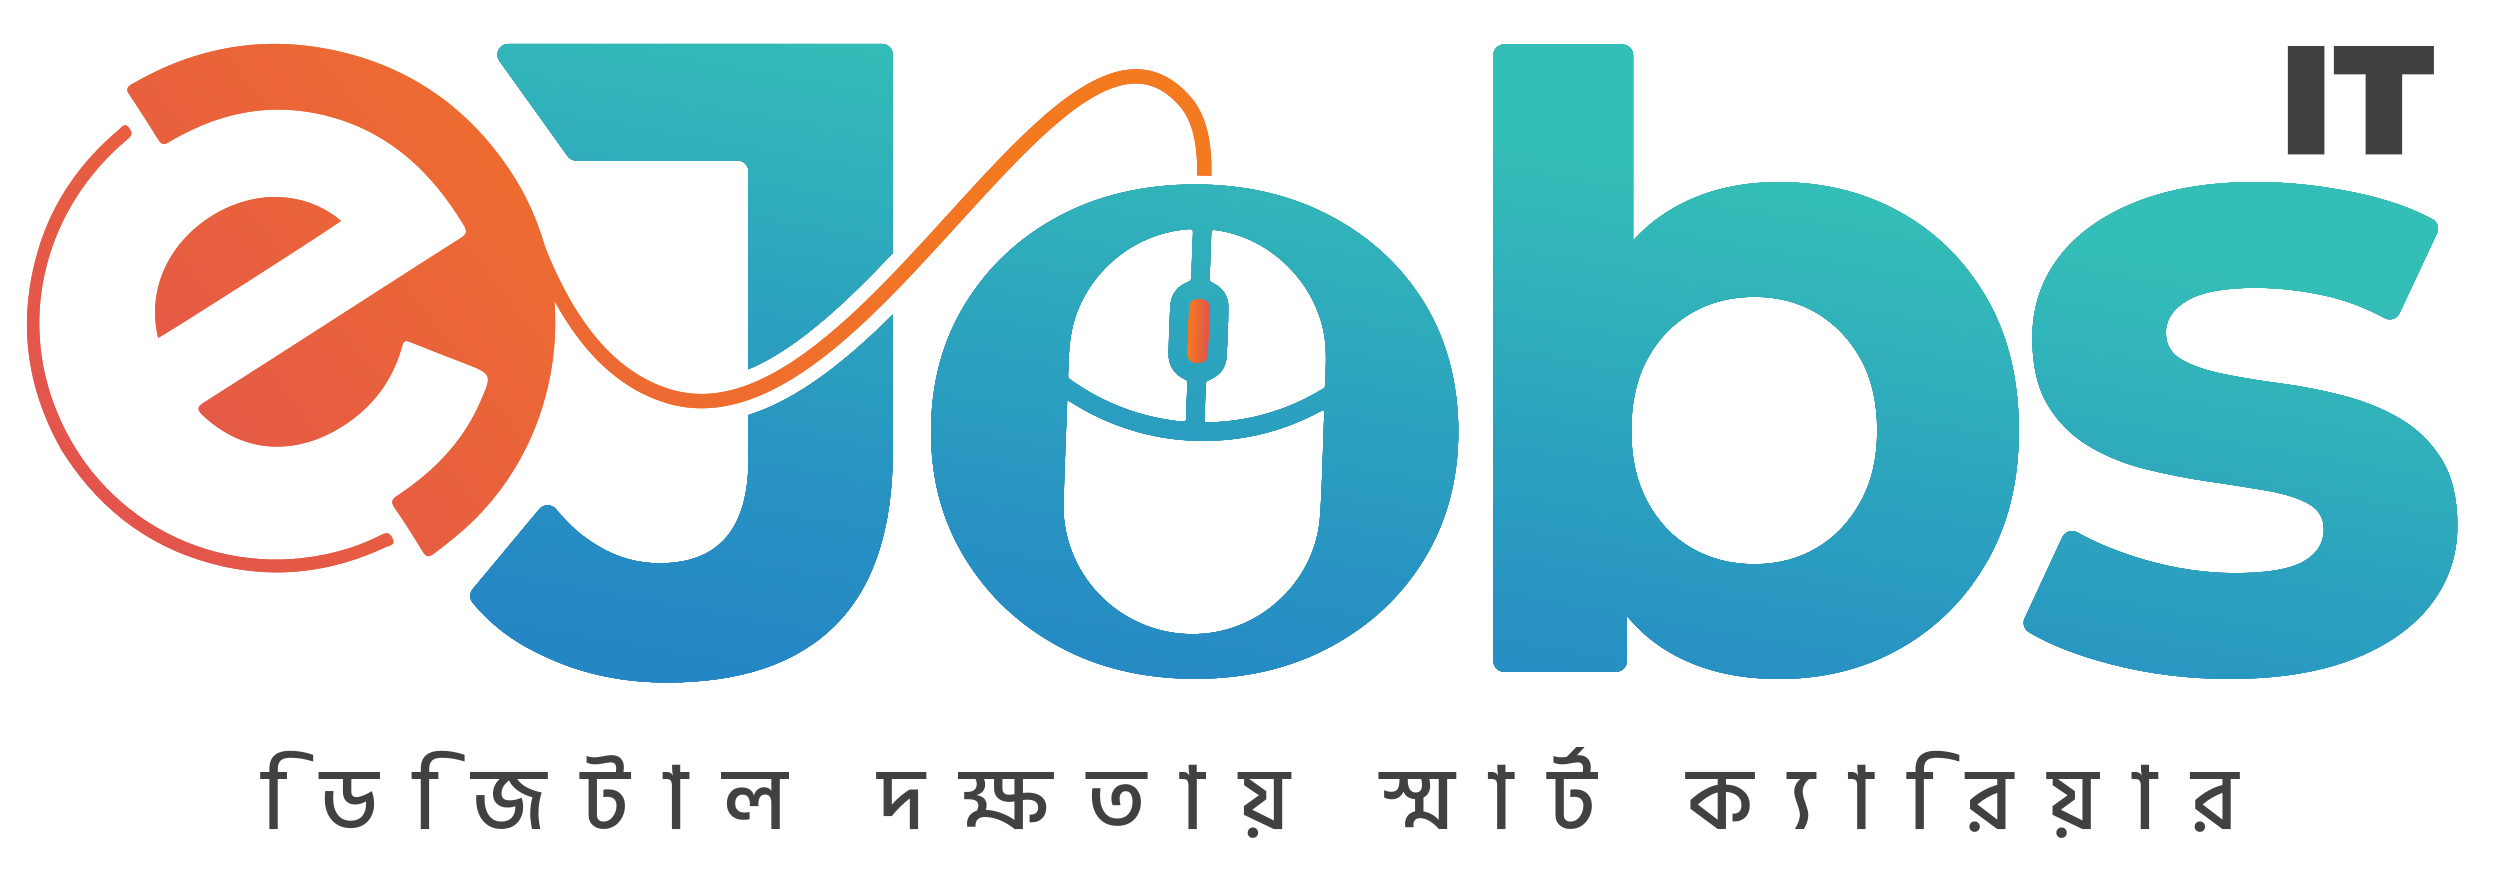 <?xml version="1.0" encoding="UTF-8"?>
<svg id="Layer_1" data-name="Layer 1" xmlns="http://www.w3.org/2000/svg" version="1.1" xmlns:xlink="http://www.w3.org/1999/xlink" viewBox="0 0 1048.3 375.65">
  <defs>
    <style>
      .cls-1 {
        fill: url(#eJobsIT-7);
      }

      .cls-1, .cls-2, .cls-3, .cls-4, .cls-5, .cls-6, .cls-7, .cls-8, .cls-9, .cls-10, .cls-11, .cls-12, .cls-13, .cls-14, .cls-15, .cls-16, .cls-17, .cls-18, .cls-19, .cls-20, .cls-21, .cls-22, .cls-23, .cls-24, .cls-25, .cls-26, .cls-27 {
        stroke-width: 0px;
      }

      .cls-2 {
        fill: url(#eJobsIT-14);
      }

      .cls-3 {
        fill: url(#eJobsIT-11);
      }

      .cls-4 {
        fill: url(#eJobsIT-2);
      }

      .cls-5 {
        fill: #231f20;
      }

      .cls-6 {
        fill: url(#eJobsIT-12);
      }

      .cls-7 {
        fill: #414042;
      }

      .cls-8 {
        fill: url(#eJobsIT-4);
      }

      .cls-9 {
        fill: url(#eJobsIT-5);
      }

      .cls-10 {
        fill: url(#eJobsIT);
      }

      .cls-11 {
        fill: url(#eJobsIT-16);
      }

      .cls-12 {
        fill: url(#eJobsIT-15);
      }

      .cls-13 {
        fill: url(#New_Gradient_Swatch_1-3);
      }

      .cls-14 {
        fill: url(#New_Gradient_Swatch_1-8);
      }

      .cls-15 {
        fill: url(#New_Gradient_Swatch_1-6);
      }

      .cls-16 {
        fill: url(#New_Gradient_Swatch_1);
      }

      .cls-17 {
        fill: url(#New_Gradient_Swatch_1-9);
      }

      .cls-18 {
        fill: url(#eJobsIT-13);
      }

      .cls-19 {
        fill: url(#eJobsIT-6);
      }

      .cls-20 {
        fill: url(#New_Gradient_Swatch_1-2);
      }

      .cls-21 {
        fill: url(#eJobsIT-8);
      }

      .cls-22 {
        fill: url(#New_Gradient_Swatch_1-4);
      }

      .cls-23 {
        fill: url(#eJobsIT-3);
      }

      .cls-24 {
        fill: url(#eJobsIT-10);
      }

      .cls-25 {
        fill: url(#eJobsIT-9);
      }

      .cls-26 {
        fill: url(#New_Gradient_Swatch_1-5);
      }

      .cls-27 {
        fill: url(#New_Gradient_Swatch_1-7);
      }
    </style>
    <linearGradient id="New_Gradient_Swatch_1" data-name="New Gradient Swatch 1" x1="498.01" y1="138.62" x2="507.07" y2="138.95" gradientUnits="userSpaceOnUse">
      <stop offset="0" stop-color="#f47a20"/>
      <stop offset=".38" stop-color="#ee6d2e"/>
      <stop offset="1" stop-color="#e2534f"/>
    </linearGradient>
    <linearGradient id="eJobsIT" x1="390.38" y1="180.99" x2="611.52" y2="180.99" gradientUnits="userSpaceOnUse">
      <stop offset="0" stop-color="#2586c6"/>
      <stop offset=".33" stop-color="#2894c2"/>
      <stop offset=".97" stop-color="#33bbb8"/>
      <stop offset="1" stop-color="#34beb8"/>
    </linearGradient>
    <linearGradient id="eJobsIT-2" data-name="eJobsIT" x1="197.19" y1="152.31" x2="1030.45" y2="152.31" xlink:href="#eJobsIT"/>
    <linearGradient id="eJobsIT-3" data-name="eJobsIT" x1="197.19" y1="152.31" x2="1030.45" y2="152.31" xlink:href="#eJobsIT"/>
    <linearGradient id="eJobsIT-4" data-name="eJobsIT" x1="197.19" y1="152.31" x2="1030.45" y2="152.31" xlink:href="#eJobsIT"/>
    <linearGradient id="eJobsIT-5" data-name="eJobsIT" x1="583.5" y1="328.49" x2="630.45" y2="62.01" xlink:href="#eJobsIT"/>
    <linearGradient id="eJobsIT-6" data-name="eJobsIT" x1="583.5" y1="328.49" x2="630.45" y2="62.01" xlink:href="#eJobsIT"/>
    <linearGradient id="eJobsIT-7" data-name="eJobsIT" x1="583.5" y1="328.49" x2="630.45" y2="62.01" xlink:href="#eJobsIT"/>
    <linearGradient id="eJobsIT-8" data-name="eJobsIT" x1="583.5" y1="328.49" x2="630.45" y2="62.01" xlink:href="#eJobsIT"/>
    <linearGradient id="eJobsIT-9" data-name="eJobsIT" x1="583.5" y1="328.49" x2="630.45" y2="62.01" xlink:href="#eJobsIT"/>
    <linearGradient id="eJobsIT-10" data-name="eJobsIT" x1="583.5" y1="328.49" x2="630.45" y2="62.01" xlink:href="#eJobsIT"/>
    <linearGradient id="eJobsIT-11" data-name="eJobsIT" x1="583.5" y1="328.49" x2="630.45" y2="62.01" xlink:href="#eJobsIT"/>
    <linearGradient id="eJobsIT-12" data-name="eJobsIT" x1="583.5" y1="328.49" x2="630.45" y2="62.01" xlink:href="#eJobsIT"/>
    <linearGradient id="eJobsIT-13" data-name="eJobsIT" x1="583.5" y1="328.49" x2="630.45" y2="62.01" xlink:href="#eJobsIT"/>
    <linearGradient id="eJobsIT-14" data-name="eJobsIT" x1="583.5" y1="328.49" x2="630.45" y2="62.01" xlink:href="#eJobsIT"/>
    <linearGradient id="eJobsIT-15" data-name="eJobsIT" x1="583.5" y1="328.49" x2="630.45" y2="62.01" xlink:href="#eJobsIT"/>
    <linearGradient id="eJobsIT-16" data-name="eJobsIT" x1="583.5" y1="328.49" x2="630.45" y2="62.01" xlink:href="#eJobsIT"/>
    <linearGradient id="New_Gradient_Swatch_1-2" data-name="New Gradient Swatch 1" x1="185.2" y1="32.95" x2="-64.9" y2="195.62" gradientTransform="translate(62.39 14.37) rotate(-5.04)" xlink:href="#New_Gradient_Swatch_1"/>
    <linearGradient id="New_Gradient_Swatch_1-3" data-name="New Gradient Swatch 1" x1="166.12" y1="3.63" x2="-83.98" y2="166.29" gradientTransform="translate(62.39 14.37) rotate(-5.04)" xlink:href="#New_Gradient_Swatch_1"/>
    <linearGradient id="New_Gradient_Swatch_1-4" data-name="New Gradient Swatch 1" x1="184.57" y1="31.99" x2="-65.53" y2="194.65" gradientTransform="translate(62.39 14.37) rotate(-5.04)" xlink:href="#New_Gradient_Swatch_1"/>
    <linearGradient id="New_Gradient_Swatch_1-5" data-name="New Gradient Swatch 1" x1="219.2" y1="100.12" x2="508" y2="100.12" xlink:href="#New_Gradient_Swatch_1"/>
    <linearGradient id="New_Gradient_Swatch_1-6" data-name="New Gradient Swatch 1" x1="368.05" y1="-12.66" x2="47.57" y2="236.21" xlink:href="#New_Gradient_Swatch_1"/>
    <linearGradient id="New_Gradient_Swatch_1-7" data-name="New Gradient Swatch 1" x1="368.05" y1="-12.66" x2="47.57" y2="236.21" xlink:href="#New_Gradient_Swatch_1"/>
    <linearGradient id="New_Gradient_Swatch_1-8" data-name="New Gradient Swatch 1" x1="368.05" y1="-12.66" x2="47.57" y2="236.21" xlink:href="#New_Gradient_Swatch_1"/>
    <linearGradient id="New_Gradient_Swatch_1-9" data-name="New Gradient Swatch 1" x1="368.05" y1="-12.66" x2="47.57" y2="236.21" xlink:href="#New_Gradient_Swatch_1"/>
  </defs>
  <g>
    <path class="cls-16" d="M507.41,129.72l-.68,18.4c-.13,3.08-1.69,4.41-4.74,4.28-2.98-.13-4.39-1.66-4.3-4.74.09-3.04.22-6.07.33-9.11.11-3.03.2-6.07.34-9.1.14-2.94,1.69-4.36,4.57-4.29,3.07.09,4.56,1.52,4.48,4.56Z"/>
    <g>
      <g>
        <g>
          <path class="cls-5" d="M597.3,127.1c-9.48-15.46-22.58-27.62-39.29-36.48-16.71-8.85-35.67-13.28-56.87-13.28s-40.48,4.43-57.06,13.28c-16.59,8.86-29.69,21.08-39.29,36.67-9.61,15.59-14.41,33.49-14.41,53.69s4.8,37.73,14.41,53.32c9.6,15.59,22.7,27.88,39.29,36.86,16.58,8.98,35.6,13.47,57.06,13.47s40.16-4.49,56.87-13.47,29.81-21.27,39.29-36.86c9.48-15.59,14.22-33.36,14.22-53.32s-4.74-38.41-14.22-53.88ZM502.93,125.16c3.07.09,4.56,1.52,4.48,4.56l-.68,18.4c-.13,3.08-1.69,4.41-4.74,4.28-2.98-.13-4.39-1.66-4.3-4.74.09-3.04.22-6.07.33-9.11.11-3.03.2-6.07.34-9.1.14-2.94,1.69-4.36,4.57-4.29ZM450.96,132.89c7-20.67,25.81-35.27,47.58-36.81,1.43-.1,1.77.32,1.69,1.68-.2,3.1-.26,6.21-.37,9.31-.12,3.04-.26,6.08-.32,9.11-.02,1.01-.25,1.6-1.31,2.01-4.75,1.86-7.29,5.44-7.55,10.51-.32,6.46-.57,12.92-.7,19.39-.11,4.99,2.17,8.68,6.67,10.88.97.47,1.3.98,1.24,2.05-.24,4.79-.41,9.57-.53,14.36-.03,1.2-.4,1.54-1.6,1.42-17.21-1.77-32.89-7.54-46.96-17.66-.54-.38-.96-.73-.93-1.53.31-8.33.36-16.66,3.09-24.72ZM553.48,216.84c-1.77,24.53-21.41,45.06-45.74,48.51-30.39,4.31-58.22-17.21-61.53-47.63-.25-2.37-.33-4.78-.25-7.17.45-13.71.98-27.42,1.49-41.13.01-.44.03-.88.06-1.73,4.78,3,9.3,5.61,14.06,7.78,13.18,6,27,9.19,41.48,9.39,17.4.24,33.83-3.63,49.28-11.65.51-.26,1.05-.5,1.54-.81.97-.59,1.46-.62,1.4.79-.59,14.55-.75,29.13-1.79,43.65ZM555.7,161.41c-.02.83-.4,1.27-1.06,1.68-10.55,6.43-21.89,10.7-34.08,12.76-4.54.76-9.11,1.08-13.7,1.33-1.38.08-1.98-.16-1.83-1.74.23-2.31.21-4.65.3-6.98.09-2.39.24-4.79.23-7.18,0-1.1.43-1.54,1.41-1.93,4.34-1.72,7.03-4.93,7.34-9.6.45-6.98.71-13.97.78-20.95.05-4.77-2.44-8.2-6.72-10.25-.9-.43-1.2-.92-1.15-1.91.27-6.27.51-12.54.69-18.82.04-1.19.35-1.52,1.58-1.36,23.14,2.9,42.75,22.32,45.97,45.39.91,6.53.36,13.04.24,19.56Z"/>
          <path class="cls-10" d="M597.3,127.1c-9.48-15.46-22.58-27.62-39.29-36.48-16.71-8.85-35.67-13.28-56.87-13.28s-40.48,4.43-57.06,13.28c-16.59,8.86-29.69,21.08-39.29,36.67-9.61,15.59-14.41,33.49-14.41,53.69s4.8,37.73,14.41,53.32c9.6,15.59,22.7,27.88,39.29,36.86,16.58,8.98,35.6,13.47,57.06,13.47s40.16-4.49,56.87-13.47,29.81-21.27,39.29-36.86c9.48-15.59,14.22-33.36,14.22-53.32s-4.74-38.41-14.22-53.88ZM502.93,125.16c3.07.09,4.56,1.52,4.48,4.56l-.68,18.4c-.13,3.08-1.69,4.41-4.74,4.28-2.98-.13-4.39-1.66-4.3-4.74.09-3.04.22-6.07.33-9.11.11-3.03.2-6.07.34-9.1.14-2.94,1.69-4.36,4.57-4.29ZM450.96,132.89c7-20.67,25.81-35.27,47.58-36.81,1.43-.1,1.77.32,1.69,1.68-.2,3.1-.26,6.21-.37,9.31-.12,3.04-.26,6.08-.32,9.11-.02,1.01-.25,1.6-1.31,2.01-4.75,1.86-7.29,5.44-7.55,10.51-.32,6.46-.57,12.92-.7,19.39-.11,4.99,2.17,8.68,6.67,10.88.97.47,1.3.98,1.24,2.05-.24,4.79-.41,9.57-.53,14.36-.03,1.2-.4,1.54-1.6,1.42-17.21-1.77-32.89-7.54-46.96-17.66-.54-.38-.96-.73-.93-1.53.31-8.33.36-16.66,3.09-24.72ZM553.48,216.84c-1.77,24.53-21.41,45.06-45.74,48.51-30.39,4.31-58.22-17.21-61.53-47.63-.25-2.37-.33-4.78-.25-7.17.45-13.71.98-27.42,1.49-41.13.01-.44.03-.88.06-1.73,4.78,3,9.3,5.61,14.06,7.78,13.18,6,27,9.19,41.48,9.39,17.4.24,33.83-3.63,49.28-11.65.51-.26,1.05-.5,1.54-.81.97-.59,1.46-.62,1.4.79-.59,14.55-.75,29.13-1.79,43.65ZM555.7,161.41c-.02.83-.4,1.27-1.06,1.68-10.55,6.43-21.89,10.7-34.08,12.76-4.54.76-9.11,1.08-13.7,1.33-1.38.08-1.98-.16-1.83-1.74.23-2.31.21-4.65.3-6.98.09-2.39.24-4.79.23-7.18,0-1.1.43-1.54,1.41-1.93,4.34-1.72,7.03-4.93,7.34-9.6.45-6.98.71-13.97.78-20.95.05-4.77-2.44-8.2-6.72-10.25-.9-.43-1.2-.92-1.15-1.91.27-6.27.51-12.54.69-18.82.04-1.19.35-1.52,1.58-1.36,23.14,2.9,42.75,22.32,45.97,45.39.91,6.53.36,13.04.24,19.56Z"/>
        </g>
        <g>
          <g>
            <path class="cls-5" d="M313.83,174.03v18.53c0,29.08-12.41,43.62-37.23,43.62-9.28,0-17.93-2.44-25.95-7.33-6.79-4.14-11.31-7.94-17.56-15.4-1.81-2.15-5.13-2.12-6.93.03l-27.92,33.5c-1.4,1.69-1.4,4.15.02,5.83,9.15,10.85,18.57,17.33,32.27,23.43,14.91,6.64,31.27,9.96,49.08,9.96,31.09,0,54.66-8.02,70.7-24.07,16.05-16.04,24.07-40.36,24.07-72.96v-57.27c-19.11,18.95-39.33,35.44-60.55,42.13ZM369.86,18.42h-156.73c-3.69,0-5.83,4.17-3.69,7.17l28.52,39.83c.85,1.19,2.22,1.9,3.68,1.9h67.67c2.5,0,4.52,2.02,4.52,4.52v83.01c20.73-8.67,41.93-29.03,60.55-48.75V22.95c0-2.5-2.02-4.53-4.52-4.53Z"/>
            <path class="cls-5" d="M626.15,277.16V23.16c0-2.5,2.03-4.53,4.53-4.53h49.61c2.5,0,4.53,2.03,4.53,4.53v97.05c0,.09,0,.19,0,.28l-3.74,59.47c0,.12-.01.25,0,.37l1.13,59.99v36.84c0,2.5-2.03,4.53-4.53,4.53h-46.98c-2.5,0-4.53-2.03-4.53-4.53ZM745.75,284.7c-17.81,0-33.1-3.76-45.88-11.28-12.79-7.52-22.57-18.99-29.33-34.41s-10.15-34.91-10.15-58.48,3.57-43.38,10.72-58.67c7.15-15.29,17.11-26.7,29.9-34.22,12.79-7.52,27.7-11.28,44.75-11.28,19.05,0,36.16,4.27,51.34,12.79,15.17,8.53,27.2,20.56,36.11,36.11,8.9,15.55,13.35,33.98,13.35,55.29s-4.45,39.37-13.35,54.91c-8.9,15.55-20.94,27.64-36.11,36.29-15.17,8.65-32.29,12.98-51.34,12.98ZM735.59,236.56c9.78,0,18.49-2.26,26.14-6.77,7.64-4.51,13.79-10.96,18.43-19.37,4.64-8.4,6.96-18.36,6.96-29.9s-2.32-21.81-6.96-30.09c-4.64-8.27-10.78-14.67-18.43-19.18-7.65-4.51-16.36-6.77-26.14-6.77s-18.56,2.26-26.33,6.77c-7.77,4.51-13.92,10.91-18.43,19.18-4.51,8.27-6.77,18.3-6.77,30.09s2.26,21.5,6.77,29.9c4.51,8.4,10.65,14.86,18.43,19.37,7.77,4.51,16.55,6.77,26.33,6.77Z"/>
            <path class="cls-5" d="M934.92,284.7c-17.3,0-33.91-2.07-49.83-6.21-14.01-3.64-25.45-8.1-34.31-13.39-2-1.2-2.8-3.7-1.81-5.82l15.78-33.99c1.1-2.37,3.99-3.34,6.27-2.07,8.34,4.66,17.92,8.54,28.74,11.64,12.66,3.64,25.13,5.45,37.42,5.45,13.54,0,23.13-1.63,28.77-4.89,5.64-3.26,8.46-7.77,8.46-13.54,0-4.76-2.2-8.33-6.58-10.72-4.39-2.38-10.22-4.2-17.49-5.45-7.27-1.25-15.23-2.5-23.88-3.76-8.65-1.25-17.36-2.94-26.14-5.08-8.78-2.13-16.8-5.32-24.07-9.59-7.28-4.26-13.1-10.03-17.49-17.3-4.39-7.27-6.58-16.67-6.58-28.21,0-12.79,3.7-24.07,11.09-33.85,7.39-9.78,18.11-17.49,32.16-23.13,14.04-5.64,30.84-8.46,50.4-8.46,13.79,0,27.83,1.5,42.12,4.51,12.46,2.62,23.1,6.29,31.94,11.01,2.14,1.14,3.04,3.74,2.01,5.94l-15.72,33.55c-1.11,2.36-3.96,3.28-6.26,2.05-8.4-4.5-16.84-7.66-25.33-9.49-9.91-2.13-19.5-3.2-28.77-3.2-13.04,0-22.57,1.76-28.58,5.27-6.02,3.51-9.03,8.03-9.03,13.54,0,5.02,2.19,8.78,6.58,11.28,4.38,2.51,10.21,4.51,17.49,6.02,7.27,1.5,15.23,2.82,23.88,3.95,8.65,1.13,17.36,2.82,26.14,5.08,8.77,2.26,16.74,5.45,23.88,9.59,7.15,4.14,12.98,9.78,17.49,16.92s6.77,16.49,6.77,28.02c0,12.54-3.76,23.64-11.28,33.29-7.52,9.65-18.37,17.24-32.53,22.75-14.17,5.51-31.4,8.27-51.71,8.27Z"/>
          </g>
          <g>
            <path class="cls-4" d="M313.83,174.03v18.53c0,29.08-12.41,43.62-37.23,43.62-9.28,0-17.93-2.44-25.95-7.33-6.79-4.14-11.31-7.94-17.56-15.4-1.81-2.15-5.13-2.12-6.93.03l-27.92,33.5c-1.4,1.69-1.4,4.15.02,5.83,9.15,10.85,18.57,17.33,32.27,23.43,14.91,6.64,31.27,9.96,49.08,9.96,31.09,0,54.66-8.02,70.7-24.07,16.05-16.04,24.07-40.36,24.07-72.96v-57.27c-19.11,18.95-39.33,35.44-60.55,42.13ZM369.86,18.42h-156.73c-3.69,0-5.83,4.17-3.69,7.17l28.52,39.83c.85,1.19,2.22,1.9,3.68,1.9h67.67c2.5,0,4.52,2.02,4.52,4.52v83.01c20.73-8.67,41.93-29.03,60.55-48.75V22.95c0-2.5-2.02-4.53-4.52-4.53Z"/>
            <path class="cls-23" d="M626.15,277.16V23.16c0-2.5,2.03-4.53,4.53-4.53h49.61c2.5,0,4.53,2.03,4.53,4.53v97.05c0,.09,0,.19,0,.28l-3.74,59.47c0,.12-.01.25,0,.37l1.13,59.99v36.84c0,2.5-2.03,4.53-4.53,4.53h-46.98c-2.5,0-4.53-2.03-4.53-4.53ZM745.75,284.7c-17.81,0-33.1-3.76-45.88-11.28-12.79-7.52-22.57-18.99-29.33-34.41s-10.15-34.91-10.15-58.48,3.57-43.38,10.72-58.67c7.15-15.29,17.11-26.7,29.9-34.22,12.79-7.52,27.7-11.28,44.75-11.28,19.05,0,36.16,4.27,51.34,12.79,15.17,8.53,27.2,20.56,36.11,36.11,8.9,15.55,13.35,33.98,13.35,55.29s-4.45,39.37-13.35,54.91c-8.9,15.55-20.94,27.64-36.11,36.29-15.17,8.65-32.29,12.98-51.34,12.98ZM735.59,236.56c9.78,0,18.49-2.26,26.14-6.77,7.64-4.51,13.79-10.96,18.43-19.37,4.64-8.4,6.96-18.36,6.96-29.9s-2.32-21.81-6.96-30.09c-4.64-8.27-10.78-14.67-18.43-19.18-7.65-4.51-16.36-6.77-26.14-6.77s-18.56,2.26-26.33,6.77c-7.77,4.51-13.92,10.91-18.43,19.18-4.51,8.27-6.77,18.3-6.77,30.09s2.26,21.5,6.77,29.9c4.51,8.4,10.65,14.86,18.43,19.37,7.77,4.51,16.55,6.77,26.33,6.77Z"/>
            <path class="cls-8" d="M934.92,284.7c-17.3,0-33.91-2.07-49.83-6.21-14.01-3.64-25.45-8.1-34.31-13.39-2-1.2-2.8-3.7-1.81-5.82l15.78-33.99c1.1-2.37,3.99-3.34,6.27-2.07,8.34,4.66,17.92,8.54,28.74,11.64,12.66,3.64,25.13,5.45,37.42,5.45,13.54,0,23.13-1.63,28.77-4.89,5.64-3.26,8.46-7.77,8.46-13.54,0-4.76-2.2-8.33-6.58-10.72-4.39-2.38-10.22-4.2-17.49-5.45-7.27-1.25-15.23-2.5-23.88-3.76-8.65-1.25-17.36-2.94-26.14-5.08-8.78-2.13-16.8-5.32-24.07-9.59-7.28-4.26-13.1-10.03-17.49-17.3-4.39-7.27-6.58-16.67-6.58-28.21,0-12.79,3.7-24.07,11.09-33.85,7.39-9.78,18.11-17.49,32.16-23.13,14.04-5.64,30.84-8.46,50.4-8.46,13.79,0,27.83,1.5,42.12,4.51,12.46,2.62,23.1,6.29,31.94,11.01,2.14,1.14,3.04,3.74,2.01,5.94l-15.72,33.55c-1.11,2.36-3.96,3.28-6.26,2.05-8.4-4.5-16.84-7.66-25.33-9.49-9.91-2.13-19.5-3.2-28.77-3.2-13.04,0-22.57,1.76-28.58,5.27-6.02,3.51-9.03,8.03-9.03,13.54,0,5.02,2.19,8.78,6.58,11.28,4.38,2.51,10.21,4.51,17.49,6.02,7.27,1.5,15.23,2.82,23.88,3.95,8.65,1.13,17.36,2.82,26.14,5.08,8.77,2.26,16.74,5.45,23.88,9.59,7.15,4.14,12.98,9.78,17.49,16.92s6.77,16.49,6.77,28.02c0,12.54-3.76,23.64-11.28,33.29-7.52,9.65-18.37,17.24-32.53,22.75-14.17,5.51-31.4,8.27-51.71,8.27Z"/>
          </g>
        </g>
      </g>
      <g>
        <g>
          <path class="cls-9" d="M597.3,127.1c-9.48-15.46-22.58-27.62-39.29-36.48-16.71-8.85-35.67-13.28-56.87-13.28s-40.48,4.43-57.06,13.28c-16.59,8.86-29.69,21.08-39.29,36.67-9.61,15.59-14.41,33.49-14.41,53.69s4.8,37.73,14.41,53.32c9.6,15.59,22.7,27.88,39.29,36.86,16.58,8.98,35.6,13.47,57.06,13.47s40.16-4.49,56.87-13.47,29.81-21.27,39.29-36.86c9.48-15.59,14.22-33.36,14.22-53.32s-4.74-38.41-14.22-53.88ZM502.93,125.16c3.07.09,4.56,1.52,4.48,4.56l-.68,18.4c-.13,3.08-1.69,4.41-4.74,4.28-2.98-.13-4.39-1.66-4.3-4.74.09-3.04.22-6.07.33-9.11.11-3.03.2-6.07.34-9.1.14-2.94,1.69-4.36,4.57-4.29ZM450.96,132.89c7-20.67,25.81-35.27,47.58-36.81,1.43-.1,1.77.32,1.69,1.68-.2,3.1-.26,6.21-.37,9.31-.12,3.04-.26,6.08-.32,9.11-.02,1.01-.25,1.6-1.31,2.01-4.75,1.86-7.29,5.44-7.55,10.51-.32,6.46-.57,12.92-.7,19.39-.11,4.99,2.17,8.68,6.67,10.88.97.47,1.3.98,1.24,2.05-.24,4.79-.41,9.57-.53,14.36-.03,1.2-.4,1.54-1.6,1.42-17.21-1.77-32.89-7.54-46.96-17.66-.54-.38-.96-.73-.93-1.53.31-8.33.36-16.66,3.09-24.72ZM553.48,216.84c-1.77,24.53-21.41,45.06-45.74,48.51-30.39,4.31-58.22-17.21-61.53-47.63-.25-2.37-.33-4.78-.25-7.17.45-13.71.98-27.42,1.49-41.13.01-.44.03-.88.06-1.73,4.78,3,9.3,5.61,14.06,7.78,13.18,6,27,9.19,41.48,9.39,17.4.24,33.83-3.63,49.28-11.65.51-.26,1.05-.5,1.54-.81.97-.59,1.46-.62,1.4.79-.59,14.55-.75,29.13-1.79,43.65ZM555.7,161.41c-.02.83-.4,1.27-1.06,1.68-10.55,6.43-21.89,10.7-34.08,12.76-4.54.76-9.11,1.08-13.7,1.33-1.38.08-1.98-.16-1.83-1.74.23-2.31.21-4.65.3-6.98.09-2.39.24-4.79.23-7.18,0-1.1.43-1.54,1.41-1.93,4.34-1.72,7.03-4.93,7.34-9.6.45-6.98.71-13.97.78-20.95.05-4.77-2.44-8.2-6.72-10.25-.9-.43-1.2-.92-1.15-1.91.27-6.27.51-12.54.69-18.82.04-1.19.35-1.52,1.58-1.36,23.14,2.9,42.75,22.32,45.97,45.39.91,6.53.36,13.04.24,19.56Z"/>
          <path class="cls-19" d="M597.3,127.1c-9.48-15.46-22.58-27.62-39.29-36.48-16.71-8.85-35.67-13.28-56.87-13.28s-40.48,4.43-57.06,13.28c-16.59,8.86-29.69,21.08-39.29,36.67-9.61,15.59-14.41,33.49-14.41,53.69s4.8,37.73,14.41,53.32c9.6,15.59,22.7,27.88,39.29,36.86,16.58,8.98,35.6,13.47,57.06,13.47s40.16-4.49,56.87-13.47,29.81-21.27,39.29-36.86c9.48-15.59,14.22-33.36,14.22-53.32s-4.74-38.41-14.22-53.88ZM502.93,125.16c3.07.09,4.56,1.52,4.48,4.56l-.68,18.4c-.13,3.08-1.69,4.41-4.74,4.28-2.98-.13-4.39-1.66-4.3-4.74.09-3.04.22-6.07.33-9.11.11-3.03.2-6.07.34-9.1.14-2.94,1.69-4.36,4.57-4.29ZM450.96,132.89c7-20.67,25.81-35.27,47.58-36.81,1.43-.1,1.77.32,1.69,1.68-.2,3.1-.26,6.21-.37,9.31-.12,3.04-.26,6.08-.32,9.11-.02,1.01-.25,1.6-1.31,2.01-4.75,1.86-7.29,5.44-7.55,10.51-.32,6.46-.57,12.92-.7,19.39-.11,4.99,2.17,8.68,6.67,10.88.97.47,1.3.98,1.24,2.05-.24,4.79-.41,9.57-.53,14.36-.03,1.2-.4,1.54-1.6,1.42-17.21-1.77-32.89-7.54-46.96-17.66-.54-.38-.96-.73-.93-1.53.31-8.33.36-16.66,3.09-24.72ZM553.48,216.84c-1.77,24.53-21.41,45.06-45.74,48.51-30.39,4.31-58.22-17.21-61.53-47.63-.25-2.37-.33-4.78-.25-7.17.45-13.71.98-27.42,1.49-41.13.01-.44.03-.88.06-1.73,4.78,3,9.3,5.61,14.06,7.78,13.18,6,27,9.19,41.48,9.39,17.4.24,33.83-3.63,49.28-11.65.51-.26,1.05-.5,1.54-.81.97-.59,1.46-.62,1.4.79-.59,14.55-.75,29.13-1.79,43.65ZM555.7,161.41c-.02.83-.4,1.27-1.06,1.68-10.55,6.43-21.89,10.7-34.08,12.76-4.54.76-9.11,1.08-13.7,1.33-1.38.08-1.98-.16-1.83-1.74.23-2.31.21-4.65.3-6.98.09-2.39.24-4.79.23-7.18,0-1.1.43-1.54,1.41-1.93,4.34-1.72,7.03-4.93,7.34-9.6.45-6.98.71-13.97.78-20.95.05-4.77-2.44-8.2-6.72-10.25-.9-.43-1.2-.92-1.15-1.91.27-6.27.51-12.54.69-18.82.04-1.19.35-1.52,1.58-1.36,23.14,2.9,42.75,22.32,45.97,45.39.91,6.53.36,13.04.24,19.56Z"/>
          <path class="cls-1" d="M597.3,127.1c-9.48-15.46-22.58-27.62-39.29-36.48-16.71-8.85-35.67-13.28-56.87-13.28s-40.48,4.43-57.06,13.28c-16.59,8.86-29.69,21.08-39.29,36.67-9.61,15.59-14.41,33.49-14.41,53.69s4.8,37.73,14.41,53.32c9.6,15.59,22.7,27.88,39.29,36.86,16.58,8.98,35.6,13.47,57.06,13.47s40.16-4.49,56.87-13.47,29.81-21.27,39.29-36.86c9.48-15.59,14.22-33.36,14.22-53.32s-4.74-38.41-14.22-53.88ZM502.93,125.16c3.07.09,4.56,1.52,4.48,4.56l-.68,18.4c-.13,3.08-1.69,4.41-4.74,4.28-2.98-.13-4.39-1.66-4.3-4.74.09-3.04.22-6.07.33-9.11.11-3.03.2-6.07.34-9.1.14-2.94,1.69-4.36,4.57-4.29ZM450.96,132.89c7-20.67,25.81-35.27,47.58-36.81,1.43-.1,1.77.32,1.69,1.68-.2,3.1-.26,6.21-.37,9.31-.12,3.04-.26,6.08-.32,9.11-.02,1.01-.25,1.6-1.31,2.01-4.75,1.86-7.29,5.44-7.55,10.51-.32,6.46-.57,12.92-.7,19.39-.11,4.99,2.17,8.68,6.67,10.88.97.47,1.3.98,1.24,2.05-.24,4.79-.41,9.57-.53,14.36-.03,1.2-.4,1.54-1.6,1.42-17.21-1.77-32.89-7.54-46.96-17.66-.54-.38-.96-.73-.93-1.53.31-8.33.36-16.66,3.09-24.72ZM553.48,216.84c-1.77,24.53-21.41,45.06-45.74,48.51-30.39,4.31-58.22-17.21-61.53-47.63-.25-2.37-.33-4.78-.25-7.17.45-13.71.98-27.42,1.49-41.13.01-.44.03-.88.06-1.73,4.78,3,9.3,5.61,14.06,7.78,13.18,6,27,9.19,41.48,9.39,17.4.24,33.83-3.63,49.28-11.65.51-.26,1.05-.5,1.54-.81.97-.59,1.46-.62,1.4.79-.59,14.55-.75,29.13-1.79,43.65ZM555.7,161.41c-.02.83-.4,1.27-1.06,1.68-10.55,6.43-21.89,10.7-34.08,12.76-4.54.76-9.11,1.08-13.7,1.33-1.38.08-1.98-.16-1.83-1.74.23-2.31.21-4.65.3-6.98.09-2.39.24-4.79.23-7.18,0-1.1.43-1.54,1.41-1.93,4.34-1.72,7.03-4.93,7.34-9.6.45-6.98.71-13.97.78-20.95.05-4.77-2.44-8.2-6.72-10.25-.9-.43-1.2-.92-1.15-1.91.27-6.27.51-12.54.69-18.82.04-1.19.35-1.52,1.58-1.36,23.14,2.9,42.75,22.32,45.97,45.39.91,6.53.36,13.04.24,19.56Z"/>
        </g>
        <g>
          <g>
            <path class="cls-21" d="M313.83,174.03v18.53c0,29.08-12.41,43.62-37.23,43.62-9.28,0-17.93-2.44-25.95-7.33-6.79-4.14-11.31-7.94-17.56-15.4-1.81-2.15-5.13-2.12-6.93.03l-27.92,33.5c-1.4,1.69-1.4,4.15.02,5.83,9.15,10.85,18.57,17.33,32.27,23.43,14.91,6.64,31.27,9.96,49.08,9.96,31.09,0,54.66-8.02,70.7-24.07,16.05-16.04,24.07-40.36,24.07-72.96v-57.27c-19.11,18.95-39.33,35.44-60.55,42.13ZM369.86,18.42h-156.73c-3.69,0-5.83,4.17-3.69,7.17l28.52,39.83c.85,1.19,2.22,1.9,3.68,1.9h67.67c2.5,0,4.52,2.02,4.52,4.52v83.01c20.73-8.67,41.93-29.03,60.55-48.75V22.95c0-2.5-2.02-4.53-4.52-4.53Z"/>
            <path class="cls-25" d="M626.15,277.16V23.16c0-2.5,2.03-4.53,4.53-4.53h49.61c2.5,0,4.53,2.03,4.53,4.53v97.05c0,.09,0,.19,0,.28l-3.74,59.47c0,.12-.01.25,0,.37l1.13,59.99v36.84c0,2.5-2.03,4.53-4.53,4.53h-46.98c-2.5,0-4.53-2.03-4.53-4.53ZM745.75,284.7c-17.81,0-33.1-3.76-45.88-11.28-12.79-7.52-22.57-18.99-29.33-34.41s-10.15-34.91-10.15-58.48,3.57-43.38,10.72-58.67c7.15-15.29,17.11-26.7,29.9-34.22,12.79-7.52,27.7-11.28,44.75-11.28,19.05,0,36.16,4.27,51.34,12.79,15.17,8.53,27.2,20.56,36.11,36.11,8.9,15.55,13.35,33.98,13.35,55.29s-4.45,39.37-13.35,54.91c-8.9,15.55-20.94,27.64-36.11,36.29-15.17,8.65-32.29,12.98-51.34,12.98ZM735.59,236.56c9.78,0,18.49-2.26,26.14-6.77,7.64-4.51,13.79-10.96,18.43-19.37,4.64-8.4,6.96-18.36,6.96-29.9s-2.32-21.81-6.96-30.09c-4.64-8.27-10.78-14.67-18.43-19.18-7.65-4.51-16.36-6.77-26.14-6.77s-18.56,2.26-26.33,6.77c-7.77,4.51-13.92,10.91-18.43,19.18-4.51,8.27-6.77,18.3-6.77,30.09s2.26,21.5,6.77,29.9c4.51,8.4,10.65,14.86,18.43,19.37,7.77,4.51,16.55,6.77,26.33,6.77Z"/>
            <path class="cls-24" d="M934.92,284.7c-17.3,0-33.91-2.07-49.83-6.21-14.01-3.64-25.45-8.1-34.31-13.39-2-1.2-2.8-3.7-1.81-5.82l15.78-33.99c1.1-2.37,3.99-3.34,6.27-2.07,8.34,4.66,17.92,8.54,28.74,11.64,12.66,3.64,25.13,5.45,37.42,5.45,13.54,0,23.13-1.63,28.77-4.89,5.64-3.26,8.46-7.77,8.46-13.54,0-4.76-2.2-8.33-6.58-10.72-4.39-2.38-10.22-4.2-17.49-5.45-7.27-1.25-15.23-2.5-23.88-3.76-8.65-1.25-17.36-2.94-26.14-5.08-8.78-2.13-16.8-5.32-24.07-9.59-7.28-4.26-13.1-10.03-17.49-17.3-4.39-7.27-6.58-16.67-6.58-28.21,0-12.79,3.7-24.07,11.09-33.85,7.39-9.78,18.11-17.49,32.16-23.13,14.04-5.64,30.84-8.46,50.4-8.46,13.79,0,27.83,1.5,42.12,4.51,12.46,2.62,23.1,6.29,31.94,11.01,2.14,1.14,3.04,3.74,2.01,5.94l-15.72,33.55c-1.11,2.36-3.96,3.28-6.26,2.05-8.4-4.5-16.84-7.66-25.33-9.49-9.91-2.13-19.5-3.2-28.77-3.2-13.04,0-22.57,1.76-28.58,5.27-6.02,3.51-9.03,8.03-9.03,13.54,0,5.02,2.19,8.78,6.58,11.28,4.38,2.51,10.21,4.51,17.49,6.02,7.27,1.5,15.23,2.82,23.88,3.95,8.65,1.13,17.36,2.82,26.14,5.08,8.77,2.26,16.74,5.45,23.88,9.59,7.15,4.14,12.98,9.78,17.49,16.92s6.77,16.49,6.77,28.02c0,12.54-3.76,23.64-11.28,33.29-7.52,9.65-18.37,17.24-32.53,22.75-14.17,5.51-31.4,8.27-51.71,8.27Z"/>
          </g>
          <g>
            <path class="cls-3" d="M313.83,174.03v18.53c0,29.08-12.41,43.62-37.23,43.62-9.28,0-17.93-2.44-25.95-7.33-6.79-4.14-11.31-7.94-17.56-15.4-1.81-2.15-5.13-2.12-6.93.03l-27.92,33.5c-1.4,1.69-1.4,4.15.02,5.83,9.15,10.85,18.57,17.33,32.27,23.43,14.91,6.64,31.27,9.96,49.08,9.96,31.09,0,54.66-8.02,70.7-24.07,16.05-16.04,24.07-40.36,24.07-72.96v-57.27c-19.11,18.95-39.33,35.44-60.55,42.13ZM369.86,18.42h-156.73c-3.69,0-5.83,4.17-3.69,7.17l28.52,39.83c.85,1.19,2.22,1.9,3.68,1.9h67.67c2.5,0,4.52,2.02,4.52,4.52v83.01c20.73-8.67,41.93-29.03,60.55-48.75V22.95c0-2.5-2.02-4.53-4.52-4.53Z"/>
            <path class="cls-6" d="M626.15,277.16V23.16c0-2.5,2.03-4.53,4.53-4.53h49.61c2.5,0,4.53,2.03,4.53,4.53v97.05c0,.09,0,.19,0,.28l-3.74,59.47c0,.12-.01.25,0,.37l1.13,59.99v36.84c0,2.5-2.03,4.53-4.53,4.53h-46.98c-2.5,0-4.53-2.03-4.53-4.53ZM745.75,284.7c-17.81,0-33.1-3.76-45.88-11.28-12.79-7.52-22.57-18.99-29.33-34.41s-10.15-34.91-10.15-58.48,3.57-43.38,10.72-58.67c7.15-15.29,17.11-26.7,29.9-34.22,12.79-7.52,27.7-11.28,44.75-11.28,19.05,0,36.16,4.27,51.34,12.79,15.17,8.53,27.2,20.56,36.11,36.11,8.9,15.55,13.35,33.98,13.35,55.29s-4.45,39.37-13.35,54.91c-8.9,15.55-20.94,27.64-36.11,36.29-15.17,8.65-32.29,12.98-51.34,12.98ZM735.59,236.56c9.78,0,18.49-2.26,26.14-6.77,7.64-4.51,13.79-10.96,18.43-19.37,4.64-8.4,6.96-18.36,6.96-29.9s-2.32-21.81-6.96-30.09c-4.64-8.27-10.78-14.67-18.43-19.18-7.65-4.51-16.36-6.77-26.14-6.77s-18.56,2.26-26.33,6.77c-7.77,4.51-13.92,10.91-18.43,19.18-4.51,8.27-6.77,18.3-6.77,30.09s2.26,21.5,6.77,29.9c4.51,8.4,10.65,14.86,18.43,19.37,7.77,4.51,16.55,6.77,26.33,6.77Z"/>
            <path class="cls-18" d="M934.92,284.7c-17.3,0-33.91-2.07-49.83-6.21-14.01-3.64-25.45-8.1-34.31-13.39-2-1.2-2.8-3.7-1.81-5.82l15.78-33.99c1.1-2.37,3.99-3.34,6.27-2.07,8.34,4.66,17.92,8.54,28.74,11.64,12.66,3.64,25.13,5.45,37.42,5.45,13.54,0,23.13-1.63,28.77-4.89,5.64-3.26,8.46-7.77,8.46-13.54,0-4.76-2.2-8.33-6.58-10.72-4.39-2.38-10.22-4.2-17.49-5.45-7.27-1.25-15.23-2.5-23.88-3.76-8.65-1.25-17.36-2.94-26.14-5.08-8.78-2.13-16.8-5.32-24.07-9.59-7.28-4.26-13.1-10.03-17.49-17.3-4.39-7.27-6.58-16.67-6.58-28.21,0-12.79,3.7-24.07,11.09-33.85,7.39-9.78,18.11-17.49,32.16-23.13,14.04-5.64,30.84-8.46,50.4-8.46,13.79,0,27.83,1.5,42.12,4.51,12.46,2.62,23.1,6.29,31.94,11.01,2.14,1.14,3.04,3.74,2.01,5.94l-15.72,33.55c-1.11,2.36-3.96,3.28-6.26,2.05-8.4-4.5-16.84-7.66-25.33-9.49-9.91-2.13-19.5-3.2-28.77-3.2-13.04,0-22.57,1.76-28.58,5.27-6.02,3.51-9.03,8.03-9.03,13.54,0,5.02,2.19,8.78,6.58,11.28,4.38,2.51,10.21,4.51,17.49,6.02,7.27,1.5,15.23,2.82,23.88,3.95,8.65,1.13,17.36,2.82,26.14,5.08,8.77,2.26,16.74,5.45,23.88,9.59,7.15,4.14,12.98,9.78,17.49,16.92s6.77,16.49,6.77,28.02c0,12.54-3.76,23.64-11.28,33.29-7.52,9.65-18.37,17.24-32.53,22.75-14.17,5.51-31.4,8.27-51.71,8.27Z"/>
          </g>
          <g>
            <path class="cls-2" d="M313.83,174.03v18.53c0,29.08-12.41,43.62-37.23,43.62-9.28,0-17.93-2.44-25.95-7.33-6.79-4.14-11.31-7.94-17.56-15.4-1.81-2.15-5.13-2.12-6.93.03l-27.92,33.5c-1.4,1.69-1.4,4.15.02,5.83,9.15,10.85,18.57,17.33,32.27,23.43,14.91,6.64,31.27,9.96,49.08,9.96,31.09,0,54.66-8.02,70.7-24.07,16.05-16.04,24.07-40.36,24.07-72.96v-57.27c-19.11,18.95-39.33,35.44-60.55,42.13ZM369.86,18.42h-156.73c-3.69,0-5.83,4.17-3.69,7.17l28.52,39.83c.85,1.19,2.22,1.9,3.68,1.9h67.67c2.5,0,4.52,2.02,4.52,4.52v83.01c20.73-8.67,41.93-29.03,60.55-48.75V22.95c0-2.5-2.02-4.53-4.52-4.53Z"/>
            <path class="cls-12" d="M626.15,277.16V23.16c0-2.5,2.03-4.53,4.53-4.53h49.61c2.5,0,4.53,2.03,4.53,4.53v97.05c0,.09,0,.19,0,.28l-3.74,59.47c0,.12-.01.25,0,.37l1.13,59.99v36.84c0,2.5-2.03,4.53-4.53,4.53h-46.98c-2.5,0-4.53-2.03-4.53-4.53ZM745.75,284.7c-17.81,0-33.1-3.76-45.88-11.28-12.79-7.52-22.57-18.99-29.33-34.41s-10.15-34.91-10.15-58.48,3.57-43.38,10.72-58.67c7.15-15.29,17.11-26.7,29.9-34.22,12.79-7.52,27.7-11.28,44.75-11.28,19.05,0,36.16,4.27,51.34,12.79,15.17,8.53,27.2,20.56,36.11,36.11,8.9,15.55,13.35,33.98,13.35,55.29s-4.45,39.37-13.35,54.91c-8.9,15.55-20.94,27.64-36.11,36.29-15.17,8.65-32.29,12.98-51.34,12.98ZM735.59,236.56c9.78,0,18.49-2.26,26.14-6.77,7.64-4.51,13.79-10.96,18.43-19.37,4.64-8.4,6.96-18.36,6.96-29.9s-2.32-21.81-6.96-30.09c-4.64-8.27-10.78-14.67-18.43-19.18-7.65-4.51-16.36-6.77-26.14-6.77s-18.56,2.26-26.33,6.77c-7.77,4.51-13.92,10.91-18.43,19.18-4.51,8.27-6.77,18.3-6.77,30.09s2.26,21.5,6.77,29.9c4.51,8.4,10.65,14.86,18.43,19.37,7.77,4.51,16.55,6.77,26.33,6.77Z"/>
            <path class="cls-11" d="M934.92,284.7c-17.3,0-33.91-2.07-49.83-6.21-14.01-3.64-25.45-8.1-34.31-13.39-2-1.2-2.8-3.7-1.81-5.82l15.78-33.99c1.1-2.37,3.99-3.34,6.27-2.07,8.34,4.66,17.92,8.54,28.74,11.64,12.66,3.64,25.13,5.45,37.42,5.45,13.54,0,23.13-1.63,28.77-4.89,5.64-3.26,8.46-7.77,8.46-13.54,0-4.76-2.2-8.33-6.58-10.72-4.39-2.38-10.22-4.2-17.49-5.45-7.27-1.25-15.23-2.5-23.88-3.76-8.65-1.25-17.36-2.94-26.14-5.08-8.78-2.13-16.8-5.32-24.07-9.59-7.28-4.26-13.1-10.03-17.49-17.3-4.39-7.27-6.58-16.67-6.58-28.21,0-12.79,3.7-24.07,11.09-33.85,7.39-9.78,18.11-17.49,32.16-23.13,14.04-5.64,30.84-8.46,50.4-8.46,13.79,0,27.83,1.5,42.12,4.51,12.46,2.62,23.1,6.29,31.94,11.01,2.14,1.14,3.04,3.74,2.01,5.94l-15.72,33.55c-1.11,2.36-3.96,3.28-6.26,2.05-8.4-4.5-16.84-7.66-25.33-9.49-9.91-2.13-19.5-3.2-28.77-3.2-13.04,0-22.57,1.76-28.58,5.27-6.02,3.51-9.03,8.03-9.03,13.54,0,5.02,2.19,8.78,6.58,11.28,4.38,2.51,10.21,4.51,17.49,6.02,7.27,1.5,15.23,2.82,23.88,3.95,8.65,1.13,17.36,2.82,26.14,5.08,8.77,2.26,16.74,5.45,23.88,9.59,7.15,4.14,12.98,9.78,17.49,16.92s6.77,16.49,6.77,28.02c0,12.54-3.76,23.64-11.28,33.29-7.52,9.65-18.37,17.24-32.53,22.75-14.17,5.51-31.4,8.27-51.71,8.27Z"/>
          </g>
        </g>
      </g>
    </g>
    <g>
      <g>
        <g>
          <path class="cls-20" d="M139.46,134.23c17.83-11.45,35.62-22.96,53.53-34.28,2.75-1.74,3.08-2.88,1.35-5.74-12.99-21.44-30.05-37.89-54.74-44.96-19.97-5.72-39.44-3.92-58.27,4.79-3.62,1.67-7.19,3.5-10.59,5.58-2.27,1.39-3.27.71-4.5-1.28-3.9-6.3-7.88-12.55-12.02-18.69-1.46-2.16-1.03-3.15,1.1-4.39,27.26-15.87,56.29-20.8,87.06-13.66,30.44,7.07,54.23,24.03,71.52,49.98,29.78,44.7,23.84,106.64-13.69,145.02-5.6,5.73-11.8,10.69-18.19,15.48-2.11,1.58-3.28,1.69-4.78-.81-3.74-6.22-7.65-12.35-11.77-18.32-1.73-2.51-1.16-3.59,1.18-5.14,14.91-9.87,27.17-22.13,34.51-38.78,5.36-12.16,5.41-12.13-6.83-16.85-7.45-2.87-14.91-5.71-22.3-8.72-1.96-.8-2.75-.71-3.36,1.53-3.37,12.54-10.23,22.82-20.59,30.67-18.43,13.97-43.06,17.58-63.29-1.74-2.47-2.35-1.89-3.47.77-5.16,18.02-11.42,35.95-23,53.9-34.53Z"/>
          <path class="cls-13" d="M143,92.59c-4.29,3.39-73.55,47.69-76.68,49.07-4.82-19.73,4.03-39.69,22.72-51.26,17.89-11.07,38.95-10.31,53.96,2.19Z"/>
          <path class="cls-22" d="M25.65,188.48c-14.8-26.35-18.28-54.01-9.83-83.04,6-20.61,17.81-37.44,34.15-51.18,1.08-.91,2.4-3.12,4.26-.47,1.41,2,1.13,3-.8,4.61-34.05,28.47-46.15,73.69-29.66,114.08,20.12,49.3,72.91,72.83,122.14,57.54,4.77-1.48,9.44-3.43,13.89-5.68,2.52-1.28,3.67-.89,4.8,1.42,1.4,2.88-1.4,2.96-2.6,3.53-22.24,10.49-45.42,13.59-69.48,7.99-27.8-6.47-49.3-22.03-64.95-45.81-.65-.99-1.28-1.99-1.92-2.98Z"/>
        </g>
        <path class="cls-26" d="M294.2,171.2c-4.98,0-9.87-.71-14.59-2.13-26.13-7.83-45.89-31.83-60.41-73.4l5.66-1.98c13.84,39.62,32.31,62.39,56.46,69.63,6.52,1.96,13.4,2.38,20.44,1.27,26.59-4.19,54.02-30.04,77.33-54.76,6.24-6.61,12.46-13.45,18.48-20.06,28.42-31.23,55.28-60.75,78.71-60.75.15,0,.31,0,.46,0,8.49.14,16.16,4.17,22.79,11.96,6.01,7.07,8.78,17.77,8.44,32.73l-6-.13c.29-13.23-2.07-22.89-7.01-28.71-5.54-6.51-11.54-9.74-18.32-9.85-.12,0-.25,0-.37,0-20.76,0-46.75,28.56-74.26,58.79-6.03,6.63-12.27,13.49-18.55,20.14-25.22,26.74-52.46,52.1-80.76,56.57-2.86.45-5.7.68-8.5.68Z"/>
      </g>
      <g>
        <g>
          <path class="cls-15" d="M139.46,134.23c17.83-11.45,35.62-22.96,53.53-34.28,2.75-1.74,3.08-2.88,1.35-5.74-12.99-21.44-30.05-37.89-54.74-44.96-19.97-5.72-39.44-3.92-58.27,4.79-3.62,1.67-7.19,3.5-10.59,5.58-2.27,1.39-3.27.71-4.5-1.28-3.9-6.3-7.88-12.55-12.02-18.69-1.46-2.16-1.03-3.15,1.1-4.39,27.26-15.87,56.29-20.8,87.06-13.66,30.44,7.07,54.23,24.03,71.52,49.98,29.78,44.7,23.84,106.64-13.69,145.02-5.6,5.73-11.8,10.69-18.19,15.48-2.11,1.58-3.28,1.69-4.78-.81-3.74-6.22-7.65-12.35-11.77-18.32-1.73-2.51-1.16-3.59,1.18-5.14,14.91-9.87,27.17-22.13,34.51-38.78,5.36-12.16,5.41-12.13-6.83-16.85-7.45-2.87-14.91-5.71-22.3-8.72-1.96-.8-2.75-.71-3.36,1.53-3.37,12.54-10.23,22.82-20.59,30.67-18.43,13.97-43.06,17.58-63.29-1.74-2.47-2.35-1.89-3.47.77-5.16,18.02-11.42,35.95-23,53.9-34.53Z"/>
          <path class="cls-27" d="M143,92.59c-4.29,3.39-73.55,47.69-76.68,49.07-4.82-19.73,4.03-39.69,22.72-51.26,17.89-11.07,38.95-10.31,53.96,2.19Z"/>
          <path class="cls-14" d="M25.65,188.48c-14.8-26.35-18.28-54.01-9.83-83.04,6-20.61,17.81-37.44,34.15-51.18,1.08-.91,2.4-3.12,4.26-.47,1.41,2,1.13,3-.8,4.61-34.05,28.47-46.15,73.69-29.66,114.08,20.12,49.3,72.91,72.83,122.14,57.54,4.77-1.48,9.44-3.43,13.89-5.68,2.52-1.28,3.67-.89,4.8,1.42,1.4,2.88-1.4,2.96-2.6,3.53-22.24,10.49-45.42,13.59-69.48,7.99-27.8-6.47-49.3-22.03-64.95-45.81-.65-.99-1.28-1.99-1.92-2.98Z"/>
        </g>
        <path class="cls-17" d="M294.2,171.2c-4.98,0-9.87-.71-14.59-2.13-26.13-7.83-45.89-31.83-60.41-73.4l5.66-1.98c13.84,39.62,32.31,62.39,56.46,69.63,6.52,1.96,13.4,2.38,20.44,1.27,26.59-4.19,54.02-30.04,77.33-54.76,6.24-6.61,12.46-13.45,18.48-20.06,28.42-31.23,55.28-60.75,78.71-60.75.15,0,.31,0,.46,0,8.49.14,16.16,4.17,22.79,11.96,6.01,7.07,8.78,17.77,8.44,32.73l-6-.13c.29-13.23-2.07-22.89-7.01-28.71-5.54-6.51-11.54-9.74-18.32-9.85-.12,0-.25,0-.37,0-20.76,0-46.75,28.56-74.26,58.79-6.03,6.63-12.27,13.49-18.55,20.14-25.22,26.74-52.46,52.1-80.76,56.57-2.86.45-5.7.68-8.5.68Z"/>
      </g>
    </g>
    <g>
      <path class="cls-7" d="M959.34,64.75V19.28h15.33v45.47h-15.33Z"/>
      <path class="cls-7" d="M991.95,64.75V31.17h-13.32v-11.89h41.96v11.89h-13.32v33.58h-15.33Z"/>
    </g>
  </g>
  <g>
    <path class="cls-7" d="M120.32,326.66h-3.86v20.98h-3.5v-20.98h-3.86v-2.94h3.86v-1.33c0-5.05,2.88-7.58,8.65-7.58,3.14,0,6.38.56,9.72,1.69v2.83c-3.17-1.05-6.34-1.58-9.53-1.58-1.94,0-3.31.39-4.1,1.16-.8.77-1.2,1.93-1.2,3.48v1.33h3.83v2.94Z"/>
    <path class="cls-7" d="M156.86,337.11c0,2.92-.87,5.34-2.61,7.25s-4.15,2.87-7.21,2.87c-3.34,0-5.98-1.12-7.93-3.37-1.95-2.25-2.93-5.27-2.93-9.07,0-.91.06-1.94.18-3.09h3.5c-.1.88-.15,1.88-.15,2.98,0,2.92.64,5.23,1.91,6.92,1.28,1.69,3.08,2.54,5.41,2.54,2.11,0,3.72-.64,4.82-1.93s1.66-3.04,1.66-5.24c0-.39-.01-.7-.04-.92-1.52.86-3.02,1.29-4.49,1.29-1.62,0-2.89-.47-3.81-1.4-.92-.93-1.38-2.25-1.38-3.94v-5.34h-10.23v-2.94h25.76v2.94h-12v5.3c0,1.52.71,2.28,2.13,2.28,1.5,0,3.66-.83,6.48-2.5.61,1.67.92,3.46.92,5.37Z"/>
    <path class="cls-7" d="M183.8,326.66h-3.86v20.98h-3.5v-20.98h-3.86v-2.94h3.86v-1.33c0-5.05,2.88-7.58,8.65-7.58,3.14,0,6.38.56,9.72,1.69v2.83c-3.17-1.05-6.34-1.58-9.53-1.58-1.94,0-3.31.39-4.1,1.16-.8.77-1.2,1.93-1.2,3.48v1.33h3.83v2.94Z"/>
    <path class="cls-7" d="M226.53,347.63h-3.42c-.52-2.26-.77-4.44-.77-6.55,0-2.36.31-4.6.92-6.74-2.18-.59-4.17-1.5-5.96-2.72-1.79-1.23-3.08-2.69-3.86-4.38-2.09,1.6-3.13,3.41-3.13,5.45s1.14,2.91,3.42,2.91c1.67,0,3.32-.37,4.97-1.1.44,1.15.66,2.42.66,3.79,0,2.7-.8,4.93-2.41,6.68-1.61,1.75-3.86,2.63-6.75,2.63-3.24,0-5.8-1.15-7.69-3.44-1.89-2.29-2.83-5.31-2.83-9.04,0-.76.01-1.34.04-1.73h3.5c-.02.34-.04.85-.04,1.51,0,2.92.61,5.25,1.84,6.99,1.23,1.74,2.96,2.61,5.19,2.61,1.91,0,3.37-.55,4.38-1.66,1.01-1.1,1.51-2.61,1.51-4.53v-.22c-1.08.34-2.18.52-3.31.52-1.84,0-3.31-.52-4.42-1.55-1.1-1.03-1.66-2.43-1.66-4.2,0-2.4.93-4.48,2.8-6.22h-12.44v-2.94h32.65v2.94h-12.84c1.77,2.72,5.19,4.61,10.27,5.67-.91,2.72-1.36,5.63-1.36,8.72,0,1.96.26,4.16.77,6.59Z"/>
    <path class="cls-7" d="M262.05,337.81c0,2.6-.83,4.88-2.48,6.85-1.66,1.96-3.86,2.94-6.61,2.94-1.74,0-3.2-.53-4.38-1.58s-1.77-2.49-1.77-4.31v-15.05h-3.86v-2.94h15.27c.1-.42.15-.96.15-1.62,0-1.62-.74-2.43-2.21-2.43-.61,0-1.62.14-3.02.42-1.4.28-2.53.42-3.39.42-1.55,0-2.81-.26-3.79-.77v-2.76c1.03.39,2.21.59,3.53.59.74,0,1.86-.15,3.37-.46,1.51-.31,2.69-.46,3.55-.46,1.74,0,3.04.47,3.9,1.4.86.93,1.29,2.15,1.29,3.64,0,.56-.06,1.24-.18,2.02h3.2v2.94h-14.32v15.05c0,.91.24,1.6.74,2.08.49.48,1.13.72,1.91.72,1.64,0,2.98-.68,4.01-2.04,1.03-1.36,1.55-2.91,1.55-4.66,0-2.45-1.32-3.68-3.97-3.68-.54,0-1.04.05-1.51.15v-3.13c.59-.1,1.24-.15,1.95-.15,2.23,0,3.97.62,5.21,1.86,1.24,1.24,1.86,2.89,1.86,4.95Z"/>
    <path class="cls-7" d="M289.1,326.66h-3.86v20.98h-3.5v-18.22c0-.96-.16-1.66-.48-2.1-.32-.44-.91-.66-1.77-.66h-1.62v-2.94h1.91c1.03,0,1.82.5,2.36,1.51-.22-1.28-.33-2.48-.33-3.61v-.96h3.42v3.05h3.86v2.94Z"/>
    <path class="cls-7" d="M326.97,347.63h-3.53v-11.08c0-.91-.2-1.7-.59-2.37-.39-.67-1.07-1.01-2.02-1.01-1.89,0-2.83,1.39-2.83,4.16v.7h-3.57v-.85c0-2.65-1.02-3.98-3.06-3.98-.96,0-1.71.33-2.26.99-.55.66-.83,1.55-.83,2.65,0,1.28.35,2.24,1.05,2.89.7.65,1.6.98,2.71.98.71,0,1.47-.07,2.28-.22v3.02c-.79.17-1.66.26-2.61.26-2.09,0-3.76-.62-5.02-1.86-1.26-1.24-1.9-2.93-1.9-5.06,0-1.91.56-3.5,1.67-4.77,1.12-1.26,2.66-1.9,4.62-1.9,1.37,0,2.51.32,3.4.96.9.64,1.45,1.47,1.67,2.5.25-1.05.74-1.91,1.49-2.56.75-.65,1.67-.97,2.78-.97,1.35,0,2.36.49,3.02,1.47v-4.93h-21.09v-2.94h28.49v2.94h-3.86v20.98Z"/>
    <path class="cls-7" d="M373.97,342.19h-3.46v-15.53h-3.13v-2.94h21.05v2.94h-14.46v10.71c1.18-1.35,2.51-2.63,3.99-3.85,1.48-1.21,2.67-2.03,3.55-2.45h3.46v16.56h-3.46v-12.84c-1.18.86-2.48,1.99-3.92,3.39-1.44,1.4-2.64,2.74-3.62,4.01Z"/>
    <path class="cls-7" d="M438.71,338.58c0,1.89-.55,3.4-1.66,4.53-1.1,1.13-2.55,1.69-4.34,1.69-.49,0-.82-.01-.99-.04v-3.17h.37c2.13,0,3.2-1.01,3.2-3.02,0-2.16-1.5-3.24-4.49-3.24-.69,0-1.31.05-1.88.15v12.15h-3.53c-1.69-1.45-3.66-2.65-5.89-3.61-2.23-.96-4.44-1.44-6.62-1.44-1.2,0-2.14.31-2.82.92s-1.01,1.48-1.01,2.61v.55h-3.46c-.07-.44-.11-.85-.11-1.21,0-1.32.36-2.47,1.07-3.44.71-.97,1.72-1.66,3.02-2.08.44-.64.66-1.41.66-2.32,0-1.67-1.45-2.5-4.34-2.5h-1.58v-3.05h1.21c2.7,0,4.05-1.12,4.05-3.35,0-.71-.18-1.4-.55-2.06h-7.32v-2.94h40.23v2.94h-12.99v5.85c.88-.1,1.53-.15,1.95-.15,2.43,0,4.34.55,5.74,1.64,1.4,1.09,2.1,2.62,2.1,4.58ZM413.72,337.66c0,.61-.12,1.25-.37,1.91,2.16.1,4.33.55,6.51,1.36,2.18.81,4.02,1.78,5.52,2.91v-7.8c-.79.15-1.52.22-2.21.22-1.96,0-3.51-.5-4.64-1.51-1.13-1.01-1.69-2.37-1.69-4.08v-4.01h-4.27c.34.69.52,1.42.52,2.21,0,2.41-1.23,3.9-3.68,4.49,2.87.49,4.31,1.93,4.31,4.31ZM423.25,333.24c.56,0,1.28-.06,2.13-.18v-6.4h-5.04v3.97c0,1.74.97,2.61,2.91,2.61Z"/>
    <path class="cls-7" d="M481.22,326.66h-26.06v-2.94h26.06v2.94ZM478.42,336.15c0,2.85-.87,5.25-2.59,7.21-1.73,1.96-4.19,2.94-7.38,2.94s-5.91-1.14-7.78-3.42c-1.88-2.28-2.82-5.31-2.82-9.09,0-1.13.07-2.22.22-3.28h3.39c-.12.88-.18,1.98-.18,3.28,0,2.75.61,5.01,1.84,6.77,1.23,1.77,3,2.65,5.34,2.65,2.08,0,3.68-.66,4.78-1.97,1.1-1.31,1.66-3.01,1.66-5.1,0-1.28-.23-2.32-.7-3.15-.47-.82-1.19-1.23-2.17-1.23-.81,0-1.44.29-1.88.86-.44.58-.66,1.33-.66,2.26s.12,1.85.37,2.76h-3.28c-.37-.93-.55-1.91-.55-2.94,0-1.67.52-3.07,1.56-4.2,1.04-1.13,2.5-1.69,4.36-1.69s3.5.72,4.69,2.15c1.19,1.44,1.79,3.16,1.79,5.17Z"/>
    <path class="cls-7" d="M505.7,326.66h-3.86v20.98h-3.5v-18.22c0-.96-.16-1.66-.48-2.1-.32-.44-.91-.66-1.77-.66h-1.62v-2.94h1.91c1.03,0,1.82.5,2.36,1.51-.22-1.28-.33-2.48-.33-3.61v-.96h3.42v3.05h3.86v2.94Z"/>
    <path class="cls-7" d="M541.51,326.66h-3.86v20.98h-3.5l-12.55-5.96v-3.68l6.29-4.53-6.22-4.2v-2.61h-2.72v-2.94h22.56v2.94ZM526.91,347.62c.43.43.64.95.64,1.56s-.21,1.13-.64,1.55c-.43.42-.95.62-1.56.62s-1.16-.2-1.56-.61c-.4-.41-.61-.93-.61-1.56s.21-1.14.63-1.56c.42-.43.93-.64,1.55-.64s1.13.21,1.56.64ZM530.98,331.77v3.39l-5.89,4.38,9.05,4.49v-17.37h-10.3l7.14,5.12Z"/>
    <path class="cls-7" d="M589.17,345.54c0-1.37.37-2.53,1.1-3.48.74-.94,1.77-1.56,3.09-1.86v-5.12c-2.38-.1-4-1.15-4.86-3.17-.34.91-.93,1.67-1.77,2.3s-1.88.94-3.13.94c-1.1,0-2.17-.26-3.2-.77v-3.02c1.08.44,2.06.66,2.94.66,1.33,0,2.24-.4,2.74-1.21.5-.81.75-2.13.75-3.98v-.18h-8.83v-2.94h32.65v2.94h-3.83v20.98h-3.53c-.86-1.1-2.02-2.14-3.48-3.11-1.46-.97-2.91-1.45-4.36-1.45-.91,0-1.59.25-2.06.75-.47.5-.7,1.17-.7,2.01,0,.47.01.81.04,1.03h-3.46c-.07-.52-.11-.96-.11-1.33ZM593.62,332.32c1.77,0,2.65-1.07,2.65-3.2,0-.66-.1-1.48-.29-2.47h-5.67v.18c-.02,1.72.24,3.06.79,4.03.55.97,1.39,1.45,2.52,1.45ZM599.69,329.42c0,2.38-.93,4.05-2.8,5v5.82c2.53.47,4.66,1.66,6.4,3.57v-17.15h-3.9c.2,1.08.29,2,.29,2.76Z"/>
    <path class="cls-7" d="M635.14,326.66h-3.86v20.98h-3.5v-18.22c0-.96-.16-1.66-.48-2.1-.32-.44-.91-.66-1.77-.66h-1.62v-2.94h1.91c1.03,0,1.82.5,2.36,1.51-.22-1.28-.33-2.48-.33-3.61v-.96h3.42v3.05h3.86v2.94Z"/>
    <path class="cls-7" d="M667.49,337.81c0,2.6-.83,4.88-2.48,6.85-1.66,1.96-3.86,2.94-6.61,2.94-1.74,0-3.2-.53-4.38-1.58s-1.77-2.49-1.77-4.31v-15.05h-3.86v-2.94h15.27c.1-.42.15-.96.15-1.62,0-1.62-.74-2.43-2.21-2.43-.61,0-1.62.14-3.02.42s-2.53.42-3.39.42c-1.54,0-2.81-.26-3.79-.77v-2.76c1.03.39,2.21.59,3.53.59.74,0,1.86-.15,3.37-.46,1.51-.31,2.69-.46,3.55-.46,1.74,0,3.04.47,3.9,1.4.86.93,1.29,2.15,1.29,3.64,0,.56-.06,1.24-.18,2.02h3.2v2.94h-14.32v15.05c0,.91.25,1.6.74,2.08.49.48,1.13.72,1.91.72,1.64,0,2.98-.68,4.01-2.04,1.03-1.36,1.55-2.91,1.55-4.66,0-2.45-1.33-3.68-3.97-3.68-.54,0-1.04.05-1.51.15v-3.13c.59-.1,1.24-.15,1.95-.15,2.23,0,3.97.62,5.21,1.86,1.24,1.24,1.86,2.89,1.86,4.95Z"/>
    <path class="cls-7" d="M655.45,318.96l5.52-5.74h3.39v.15l-5.41,5.74h-3.5v-.15Z"/>
    <path class="cls-7" d="M733.7,337.51c0,2.21-.6,3.92-1.8,5.13-1.2,1.21-2.76,1.82-4.67,1.82-.34,0-.59-.01-.74-.04v-3.24h.44c2.21,0,3.31-1.23,3.31-3.68,0-1.57-.6-2.85-1.79-3.83-1.19-.98-2.77-1.51-4.73-1.58v15.53h-3.46l-11.41-8.46v-3.72c4.12-3.63,7.92-5.75,11.41-6.37v-2.43h-13.65v-2.94h29.26v2.94h-12.15v2.36c2.8.05,5.16.85,7.08,2.41,1.93,1.56,2.89,3.59,2.89,6.09ZM720.26,343.73v-11.48c-2.58.69-5.36,2.38-8.35,5.08l8.35,6.4Z"/>
    <path class="cls-7" d="M761.67,326.66h-12.55v-2.94h12.55v2.94ZM756.37,347.63h-3.75c1.4-2.26,2.1-4.26,2.1-6,0-1.01-.39-2.6-1.18-4.78-.79-2.18-1.18-3.79-1.18-4.82,0-2.16.85-3.95,2.54-5.37h3.72c-.76.56-1.41,1.31-1.93,2.25-.53.93-.79,1.95-.79,3.05,0,1.03.39,2.65,1.18,4.86.79,2.21,1.18,3.82,1.18,4.82,0,2.01-.63,4.01-1.88,6Z"/>
    <path class="cls-7" d="M786.11,326.66h-3.86v20.98h-3.5v-18.22c0-.96-.16-1.66-.48-2.1-.32-.44-.91-.66-1.77-.66h-1.62v-2.94h1.91c1.03,0,1.82.5,2.36,1.51-.22-1.28-.33-2.48-.33-3.61v-.96h3.42v3.05h3.86v2.94Z"/>
    <path class="cls-7" d="M810.58,326.66h-3.86v20.98h-3.5v-20.98h-3.86v-2.94h3.86v-1.33c0-5.05,2.88-7.58,8.65-7.58,3.14,0,6.38.56,9.72,1.69v2.83c-3.17-1.05-6.34-1.58-9.53-1.58-1.94,0-3.31.39-4.1,1.16-.8.77-1.2,1.93-1.2,3.48v1.33h3.83v2.94Z"/>
    <path class="cls-7" d="M844.77,326.66h-3.83v20.98h-3.46l-11.41-8.46v-3.72c3.58-3.17,7.38-5.27,11.41-6.33v-2.47h-13.65v-2.94h20.94v2.94ZM829.55,345.08c.43.43.64.95.64,1.56s-.21,1.13-.64,1.55c-.43.42-.95.63-1.56.63s-1.13-.21-1.55-.63-.63-.93-.63-1.55.21-1.13.63-1.56.93-.64,1.55-.64,1.13.21,1.56.64ZM837.49,343.7v-11.26c-2.97,1.08-5.74,2.7-8.32,4.86l8.32,6.4Z"/>
    <path class="cls-7" d="M880.58,326.66h-3.86v20.98h-3.5l-12.55-5.96v-3.68l6.29-4.53-6.22-4.2v-2.61h-2.72v-2.94h22.56v2.94ZM865.99,347.62c.43.43.64.95.64,1.56s-.21,1.13-.64,1.55c-.43.42-.95.62-1.56.62s-1.16-.2-1.56-.61c-.4-.41-.61-.93-.61-1.56s.21-1.14.63-1.56c.42-.43.93-.64,1.55-.64s1.13.21,1.56.64ZM870.06,331.77v3.39l-5.89,4.38,9.05,4.49v-17.37h-10.3l7.14,5.12Z"/>
    <path class="cls-7" d="M905.02,326.66h-3.86v20.98h-3.5v-18.22c0-.96-.16-1.66-.48-2.1-.32-.44-.91-.66-1.77-.66h-1.62v-2.94h1.91c1.03,0,1.82.5,2.36,1.51-.22-1.28-.33-2.48-.33-3.61v-.96h3.42v3.05h3.86v2.94Z"/>
    <path class="cls-7" d="M939.21,326.66h-3.83v20.98h-3.46l-11.41-8.46v-3.72c3.58-3.17,7.38-5.27,11.41-6.33v-2.47h-13.65v-2.94h20.94v2.94ZM924,345.08c.43.43.64.95.64,1.56s-.21,1.13-.64,1.55c-.43.42-.95.63-1.56.63s-1.13-.21-1.55-.63-.63-.93-.63-1.55.21-1.13.63-1.56.93-.64,1.55-.64,1.13.21,1.56.64ZM931.93,343.7v-11.26c-2.97,1.08-5.74,2.7-8.32,4.86l8.32,6.4Z"/>
  </g>
</svg>